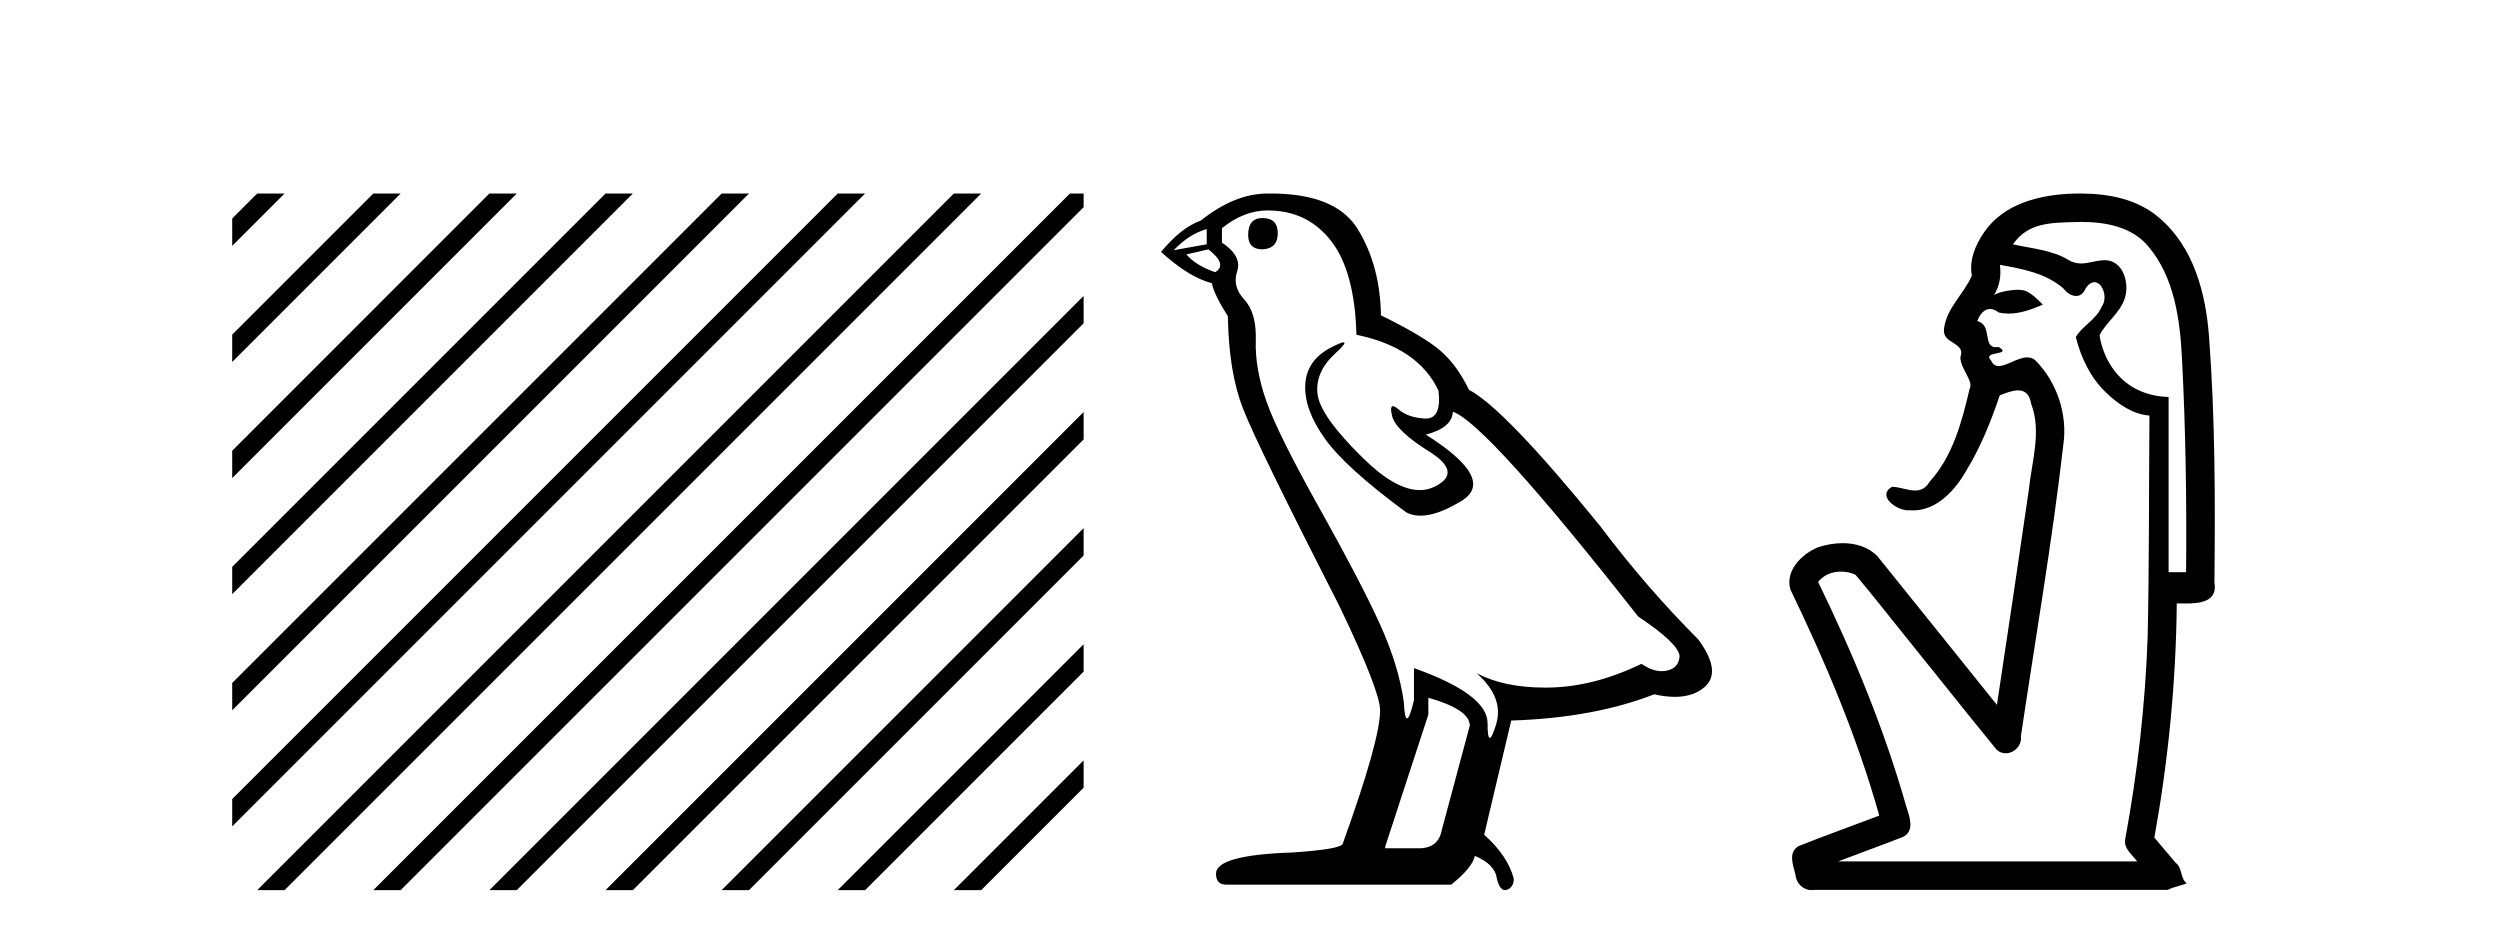 <?xml version='1.0' encoding='UTF-8' standalone='yes'?><svg xmlns='http://www.w3.org/2000/svg' xmlns:xlink='http://www.w3.org/1999/xlink' width='109.0' height='41.0' ><path d='M 11.215 8.437 L 10.124 9.528 L 10.124 10.721 L 12.11 8.735 L 12.408 8.437 ZM 16.277 8.437 L 10.124 14.59 L 10.124 14.59 L 10.124 15.783 L 17.172 8.735 L 17.47 8.437 ZM 21.339 8.437 L 10.124 19.652 L 10.124 19.652 L 10.124 20.845 L 10.124 20.845 L 22.234 8.735 L 22.532 8.437 ZM 26.401 8.437 L 10.124 24.714 L 10.124 24.714 L 10.124 25.907 L 10.124 25.907 L 27.296 8.735 L 27.594 8.437 ZM 31.463 8.437 L 10.124 29.776 L 10.124 29.776 L 10.124 30.969 L 10.124 30.969 L 32.358 8.735 L 32.656 8.437 ZM 36.525 8.437 L 10.124 34.838 L 10.124 34.838 L 10.124 36.031 L 10.124 36.031 L 37.42 8.735 L 37.719 8.437 ZM 41.587 8.437 L 11.513 38.511 L 11.513 38.511 L 11.215 38.809 L 12.408 38.809 L 42.482 8.735 L 42.781 8.437 ZM 46.65 8.437 L 16.575 38.511 L 16.575 38.511 L 16.277 38.809 L 17.47 38.809 L 47.246 9.033 L 47.246 8.437 ZM 47.246 12.902 L 21.637 38.511 L 21.637 38.511 L 21.339 38.809 L 22.532 38.809 L 47.246 14.095 L 47.246 12.902 ZM 47.246 17.964 L 26.7 38.511 L 26.7 38.511 L 26.401 38.809 L 27.594 38.809 L 47.246 19.158 L 47.246 17.964 ZM 47.246 23.026 L 31.762 38.511 L 31.463 38.809 L 32.656 38.809 L 47.246 24.22 L 47.246 23.026 ZM 47.246 28.089 L 36.824 38.511 L 36.525 38.809 L 37.719 38.809 L 47.246 29.282 L 47.246 29.282 L 47.246 28.089 ZM 47.246 33.151 L 41.886 38.511 L 41.587 38.809 L 42.781 38.809 L 47.246 34.344 L 47.246 33.151 Z' style='fill:#000000;stroke:none' /><path d='M 55.047 9.507 Q 54.42 9.507 54.42 10.245 Q 54.42 10.872 55.047 10.872 Q 55.711 10.835 55.711 10.171 Q 55.711 9.507 55.047 9.507 ZM 52.613 9.987 L 52.613 10.651 L 51.174 10.909 Q 51.838 10.208 52.613 9.987 ZM 52.686 10.872 Q 53.535 11.536 52.981 11.868 Q 52.133 11.573 51.727 11.093 L 52.686 10.872 ZM 55.268 9.175 Q 57.002 9.175 58.034 10.503 Q 59.067 11.831 59.141 14.597 Q 61.833 15.15 62.718 17.031 Q 62.862 18.249 62.17 18.249 Q 62.149 18.249 62.128 18.248 Q 61.391 18.211 60.966 17.843 Q 60.812 17.709 60.733 17.709 Q 60.596 17.709 60.69 18.119 Q 60.837 18.765 62.313 19.687 Q 63.788 20.609 62.552 21.217 Q 62.246 21.368 61.899 21.368 Q 60.85 21.368 59.436 19.982 Q 57.555 18.138 57.444 17.179 Q 57.333 16.22 58.219 15.408 Q 58.745 14.926 58.58 14.926 Q 58.468 14.926 58.034 15.15 Q 56.965 15.703 56.909 16.773 Q 56.854 17.843 57.758 19.115 Q 58.661 20.388 61.317 22.342 Q 61.588 22.484 61.931 22.484 Q 62.661 22.484 63.714 21.844 Q 65.263 20.904 62.165 18.949 Q 63.308 18.654 63.345 17.953 Q 64.784 18.433 71.423 26.879 Q 73.193 28.059 73.23 28.612 Q 73.193 29.129 72.677 29.239 Q 72.566 29.263 72.452 29.263 Q 72.034 29.263 71.57 28.944 Q 69.505 29.94 67.568 29.977 Q 67.466 29.979 67.366 29.979 Q 65.566 29.979 64.378 29.35 L 64.378 29.35 Q 65.595 30.42 65.226 31.6 Q 65.047 32.172 64.955 32.172 Q 64.857 32.172 64.857 31.526 Q 64.857 30.272 61.649 29.129 L 61.649 30.53 Q 61.46 31.324 61.348 31.324 Q 61.242 31.324 61.206 30.604 Q 60.985 29.018 60.155 27.192 Q 59.325 25.367 57.518 22.139 Q 55.711 18.912 55.213 17.492 Q 54.715 16.072 54.752 14.855 Q 54.789 13.638 54.254 13.066 Q 53.719 12.495 53.94 11.831 Q 54.162 11.167 53.276 10.577 L 53.276 9.95 Q 54.235 9.175 55.268 9.175 ZM 62.276 30.42 Q 64.083 30.936 64.083 31.637 L 62.866 36.173 Q 62.718 36.985 61.87 36.985 L 60.395 36.985 L 60.395 36.911 L 62.276 31.157 L 62.276 30.42 ZM 55.401 8.437 Q 55.335 8.437 55.268 8.438 Q 53.83 8.438 52.354 9.618 Q 51.506 9.913 50.621 10.983 Q 51.838 12.089 52.834 12.347 Q 52.944 12.864 53.535 13.786 Q 53.571 16.22 54.198 17.824 Q 54.825 19.429 58.403 26.436 Q 60.173 30.124 60.173 30.973 Q 60.173 32.264 58.551 36.763 Q 58.551 37.022 56.338 37.169 Q 53.018 37.28 53.018 38.091 Q 53.018 38.571 53.461 38.571 L 63.272 38.571 Q 64.194 37.833 64.304 37.317 Q 65.189 37.685 65.263 38.312 Q 65.387 38.809 65.616 38.809 Q 65.659 38.809 65.706 38.792 Q 66.001 38.681 66.001 38.312 Q 65.743 37.317 64.71 36.394 L 65.89 31.415 Q 69.468 31.305 72.123 30.272 Q 72.615 30.383 73.025 30.383 Q 73.844 30.383 74.336 29.94 Q 75.074 29.276 74.041 27.875 Q 71.791 25.625 69.763 22.932 Q 65.595 17.806 64.046 16.994 Q 63.53 15.925 62.81 15.298 Q 62.091 14.671 60.21 13.749 Q 60.173 11.573 59.196 9.987 Q 58.241 8.437 55.401 8.437 Z' style='fill:#000000;stroke:none' /><path d='M 90.753 9.677 C 91.809 9.677 92.945 9.889 93.659 10.733 C 94.804 12.084 95.047 13.925 95.135 15.632 C 95.296 18.735 95.343 21.843 95.313 24.949 L 94.551 24.949 C 94.551 22.402 94.551 19.856 94.551 17.309 C 92.552 17.243 91.718 15.769 91.54 14.622 C 91.781 14.098 92.423 13.659 92.637 13.021 C 92.862 12.346 92.57 11.344 91.767 11.344 C 91.753 11.344 91.739 11.344 91.725 11.345 C 91.364 11.36 91.057 11.487 90.735 11.487 C 90.554 11.487 90.369 11.447 90.168 11.324 C 89.48 10.905 88.56 10.829 87.765 10.654 C 88.42 9.697 89.425 9.713 90.5 9.681 C 90.583 9.678 90.668 9.677 90.753 9.677 ZM 87.195 11.548 L 87.195 11.548 C 88.171 11.721 89.201 11.908 89.972 12.583 C 90.115 12.776 90.322 12.904 90.515 12.904 C 90.685 12.904 90.844 12.804 90.938 12.562 C 91.068 12.379 91.199 12.305 91.317 12.305 C 91.677 12.305 91.917 12.989 91.632 13.372 C 91.411 13.923 90.743 14.248 90.505 14.697 C 90.734 15.594 91.135 16.457 91.815 17.107 C 92.339 17.609 92.974 18.062 93.716 18.119 C 93.691 21.329 93.707 24.541 93.638 27.751 C 93.536 30.715 93.198 33.67 92.659 36.586 C 92.584 37.004 92.966 37.261 93.184 37.558 L 80.14 37.558 C 81.087 37.198 82.039 36.854 82.982 36.485 C 83.491 36.219 83.255 35.598 83.118 35.179 C 82.159 31.795 80.809 28.534 79.271 25.374 C 79.504 25.065 79.887 24.922 80.271 24.922 C 80.489 24.922 80.708 24.969 80.899 25.058 C 81.783 26.107 82.624 27.198 83.491 28.264 C 84.677 29.734 85.85 31.216 87.045 32.678 C 87.164 32.794 87.306 32.844 87.446 32.844 C 87.808 32.844 88.163 32.509 88.111 32.101 C 88.74 27.859 89.475 23.63 89.964 19.369 C 90.149 18.054 89.68 16.662 88.751 15.719 C 88.642 15.62 88.519 15.582 88.388 15.582 C 87.976 15.582 87.492 15.96 87.148 15.96 C 87.007 15.96 86.89 15.897 86.811 15.717 C 86.38 15.279 87.789 15.515 87.139 15.129 L 87.139 15.129 C 87.097 15.136 87.059 15.139 87.024 15.139 C 86.432 15.139 86.876 14.161 86.21 14 C 86.321 13.693 86.515 13.472 86.765 13.472 C 86.878 13.472 87.002 13.517 87.135 13.621 C 87.283 13.657 87.432 13.673 87.58 13.673 C 88.094 13.673 88.603 13.482 89.07 13.282 C 88.536 12.747 88.344 12.634 87.987 12.634 C 87.616 12.634 87.089 12.749 86.938 12.87 L 86.938 12.87 C 86.938 12.87 86.938 12.87 86.938 12.87 L 86.938 12.87 C 86.938 12.87 86.938 12.87 86.938 12.87 L 86.938 12.87 C 87.185 12.475 87.261 12.01 87.195 11.548 ZM 90.692 8.437 C 90.598 8.437 90.504 8.438 90.411 8.441 C 88.971 8.48 87.37 8.866 86.511 10.121 C 86.132 10.671 85.845 11.337 85.973 12.016 C 85.628 12.812 84.879 13.423 84.761 14.313 C 84.649 15.034 85.736 14.886 85.471 15.583 C 85.487 16.107 86.067 16.623 85.874 16.957 C 85.539 18.384 85.144 19.892 84.132 21.002 C 83.96 21.3 83.74 21.386 83.501 21.386 C 83.178 21.386 82.819 21.229 82.491 21.223 L 82.491 21.223 C 81.817 21.618 82.678 22.25 83.195 22.25 C 83.216 22.25 83.237 22.249 83.256 22.247 C 83.308 22.251 83.359 22.253 83.409 22.253 C 84.459 22.253 85.255 21.361 85.738 20.506 C 86.36 19.489 86.816 18.345 87.189 17.237 C 87.471 17.126 87.754 17.02 87.992 17.02 C 88.27 17.02 88.485 17.165 88.562 17.617 C 89.019 18.825 88.586 20.107 88.46 21.334 C 88.003 24.469 87.543 27.602 87.066 30.733 C 85.327 28.572 83.595 26.404 81.851 24.246 C 81.451 23.841 80.898 23.682 80.337 23.682 C 79.969 23.682 79.598 23.751 79.264 23.862 C 78.562 24.151 77.814 24.884 78.065 25.711 C 79.601 28.889 80.98 32.156 81.936 35.559 C 80.765 36.006 79.584 36.426 78.42 36.889 C 77.951 37.164 78.179 37.712 78.278 38.122 C 78.306 38.503 78.61 38.809 78.985 38.809 C 79.026 38.809 79.068 38.806 79.11 38.798 L 94.521 38.798 C 94.735 38.67 95.264 38.568 95.336 38.513 C 95.046 38.273 95.167 37.852 94.857 37.615 C 94.548 37.249 94.239 36.884 93.93 36.519 C 94.538 33.15 94.875 29.732 94.907 26.308 C 95.021 26.309 95.152 26.313 95.287 26.313 C 95.93 26.313 96.697 26.233 96.549 25.395 C 96.586 21.814 96.582 18.225 96.312 14.653 C 96.17 12.782 95.64 10.768 94.147 9.502 C 93.192 8.672 91.925 8.437 90.692 8.437 Z' style='fill:#000000;stroke:none' /></svg>